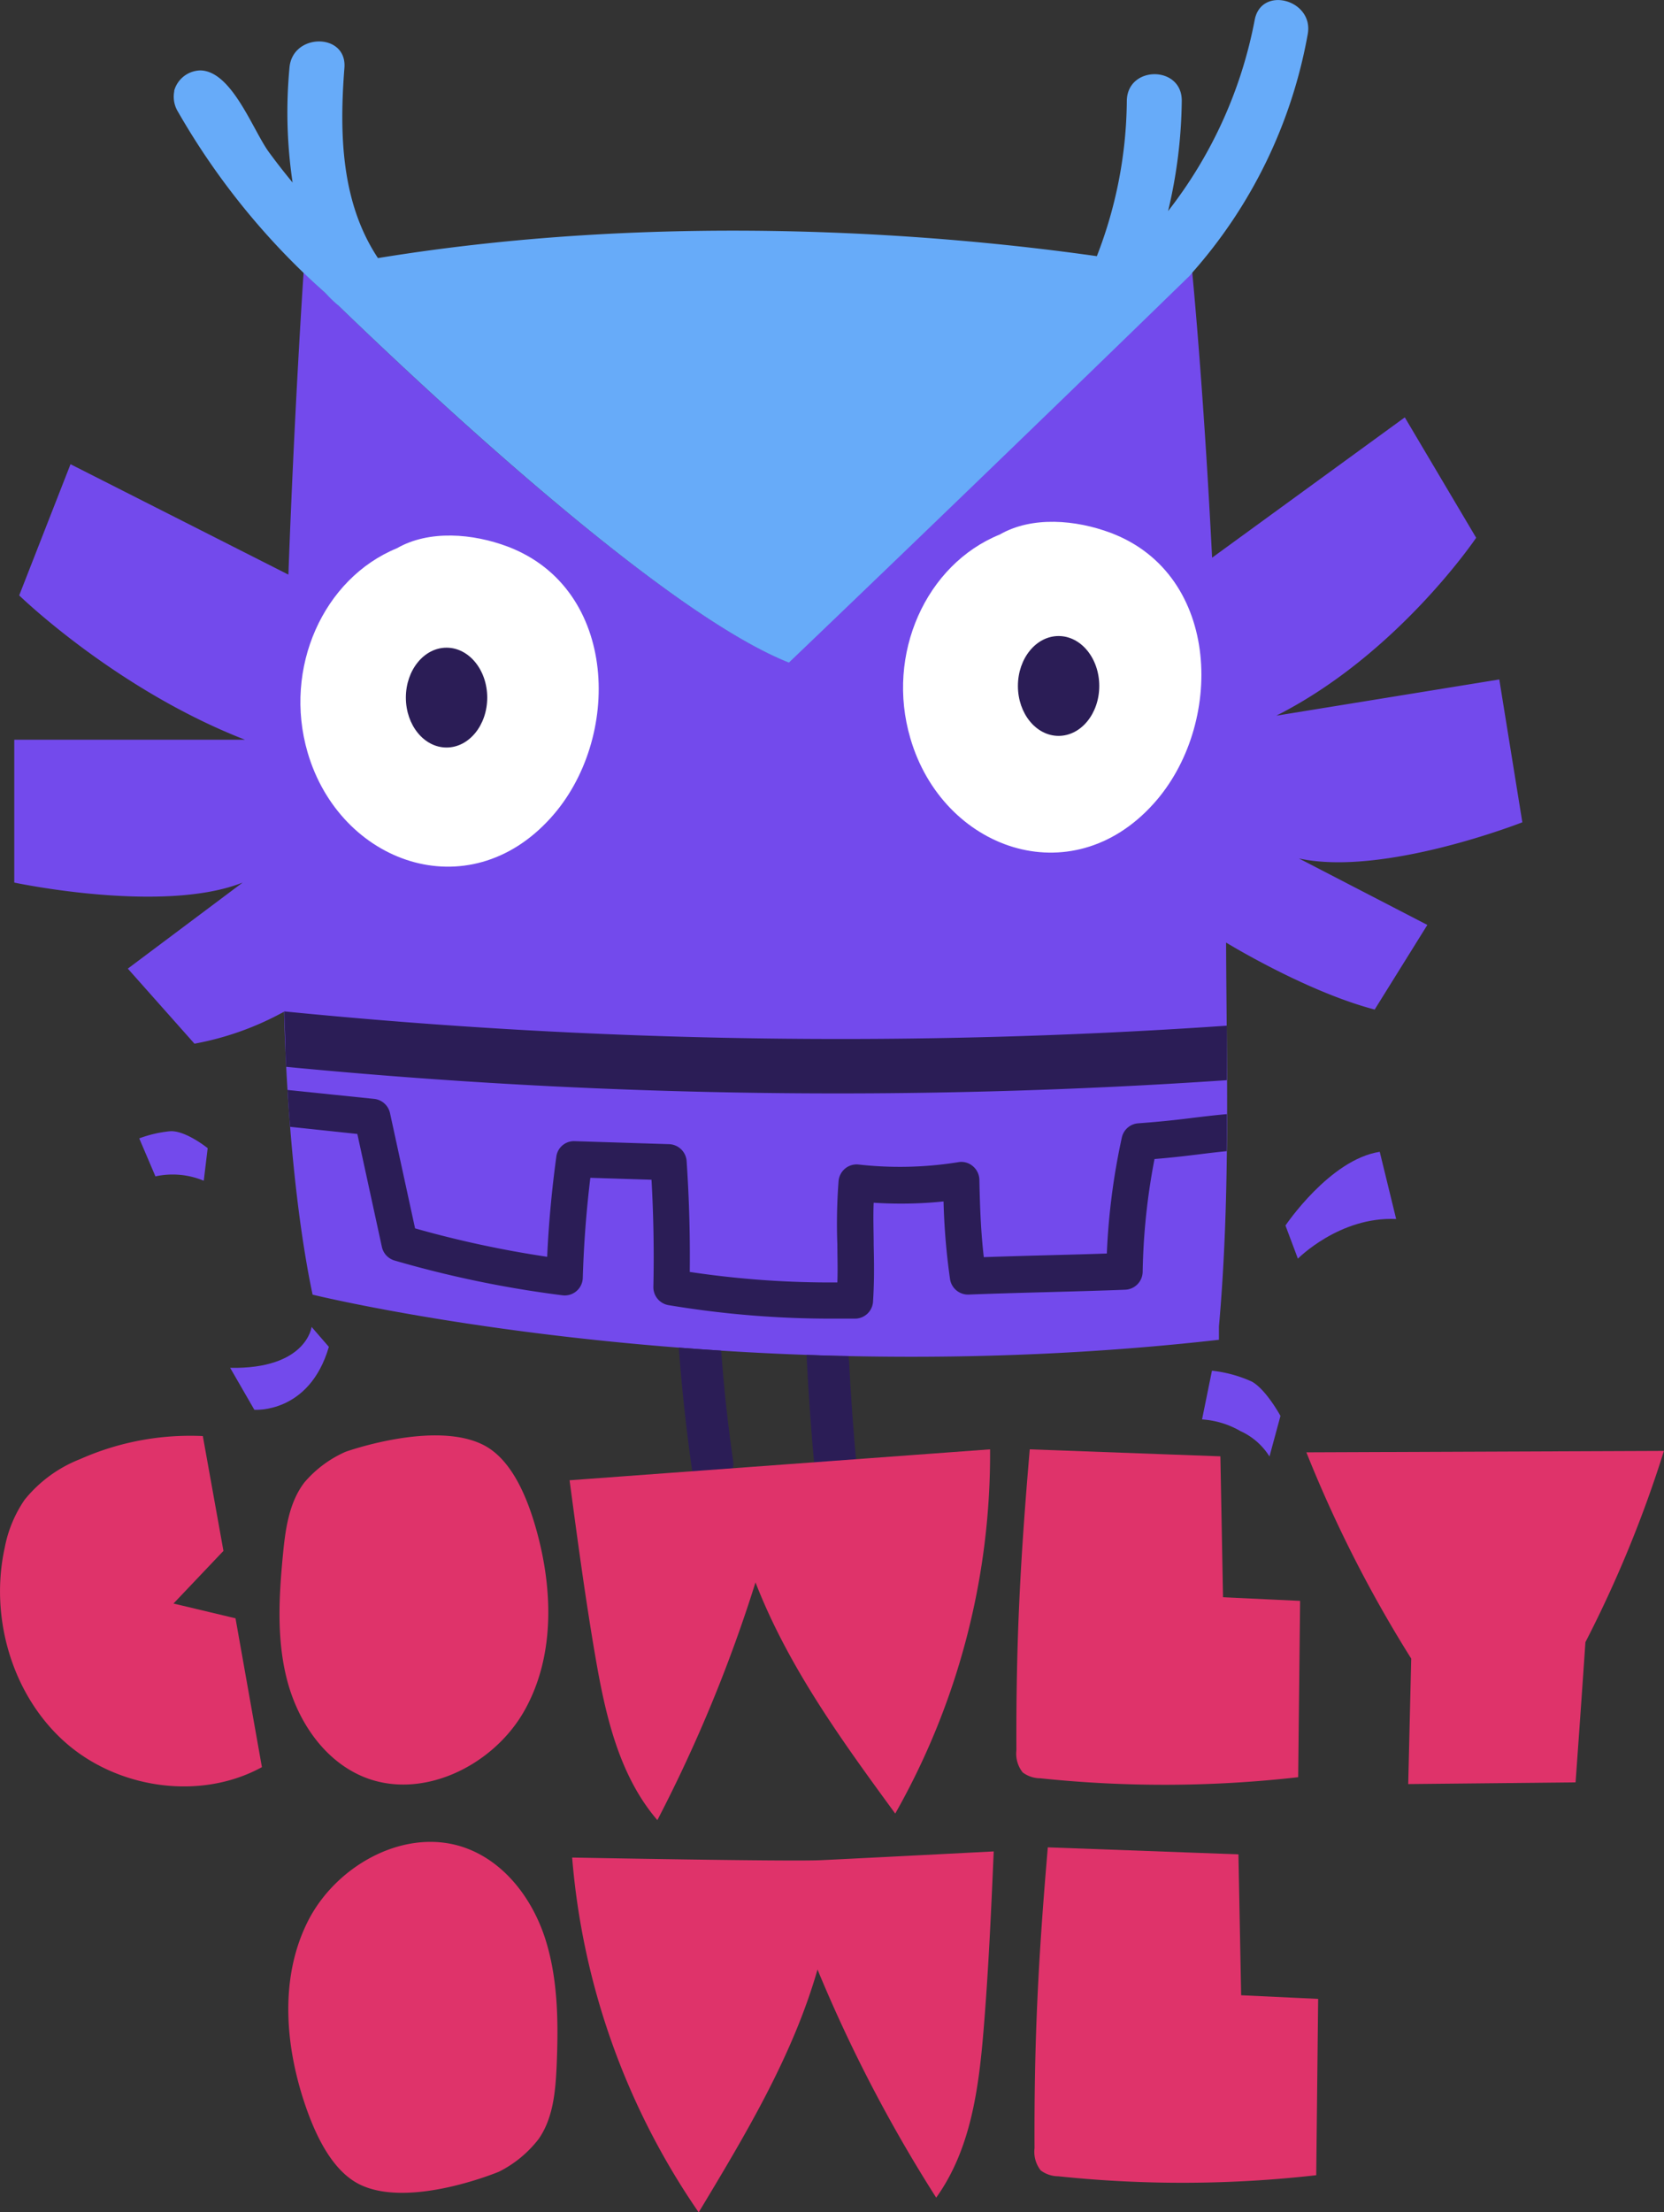 <svg xmlns="http://www.w3.org/2000/svg" viewBox="0 0 233.16 309.74"><rect x="0" y="0" width="233.16" height="309.74" fill="#333333" stroke="none"/><defs><style>.cls-1{fill:#734aec;}.cls-2{fill:#fff;}.cls-3{fill:#2b1d56;}.cls-4{fill:#67abf9;}.cls-5{fill:#df336a;}</style></defs><title>Asset 1</title><g id="Layer_2" data-name="Layer 2"><g id="Layer_1-2" data-name="Layer 1"><path class="cls-1" d="M213.31,115.14l-3.23-20-31.24,5.07c17-8.58,28-24.91,28-24.91l-10-16.86-27,19.65c-1.23-24.29-2.79-40-2.79-40a4.77,4.77,0,0,1-.71.78c-30.2,29.38-55.84,53.86-55.84,53.86-17.69-7-50.77-38-63.13-50-1.1-1-1.58-1.52-2-1.91-1-.88-1.91-1.77-2.83-2.66-.12,1.78-1.29,19.43-2.13,42.3L9.88,65,2.69,83.37s13.52,13.16,31.64,20.21H2v20s20.81,4.44,32,0L17.91,135.63l9.34,10.51a41.39,41.39,0,0,0,12.55-4.48c.43,15.63,1.92,29.79,4,39.62,0,0,57.54,14.19,127,6.32v-1.87c1.63-18.35,1.06-36.63,1-53.75,0,0,11.19,6.86,20.82,9.38L200,129.51l-18-9.31C193.84,122.79,213.31,115.14,213.31,115.14Z"/><path class="cls-2" d="M155.63,74.61c-4.86-1.82-11-2.38-15.55.24-10.32,4.18-16,16.74-12.52,28.53,4.52,15.52,22.49,22,34.05,9.19C171.57,101.58,171.19,80.47,155.63,74.61Z"/><path class="cls-2" d="M43.1,105.35c4.52,15.51,22.48,22,34.05,9.19,10-11,9.57-32.1-6-38-4.85-1.83-11-2.38-15.54.23C45.3,81,39.66,93.55,43.1,105.35Z"/><path class="cls-3" d="M101.05,189.12q-3-.19-5.94-.42.65,8.73,1.9,17.4c.55,3.75,6.25,2.15,5.71-1.58Q101.61,196.84,101.05,189.12Z"/><path class="cls-3" d="M118.93,189.88c-2,0-4-.1-5.92-.16q.42,8.42,1.22,16.81c.36,3.76,6.28,3.79,5.92,0Q119.34,198.22,118.93,189.88Z"/><path class="cls-4" d="M175.81,2.78a62.37,62.37,0,0,1-12.14,26.78,69.4,69.4,0,0,0,1.92-15.42c.06-5-7.65-5-7.7,0a61.08,61.08,0,0,1-4.2,21.73c-19.85-2.82-59.21-6.51-100.73.27-5.17-7.79-5.42-17.41-4.7-26.64.39-4.94-7.31-4.92-7.7,0A66.57,66.57,0,0,0,41,25.56q-1.74-2.1-3.36-4.31C35.4,18.13,32.49,10,28.12,9.86a3.89,3.89,0,0,0-3.71,2.83l0,.13a4,4,0,0,0,.53,2.83l0,0A101.22,101.22,0,0,0,45.41,40.87c.43.39.91,1,2,1.91,12.36,11.95,45.44,43,63.13,50,0,0,25.64-24.48,55.84-53.86a4.77,4.77,0,0,0,.71-.78,68.53,68.53,0,0,0,16.14-33.3C184.18,0,176.75-2.09,175.81,2.78Z"/><path class="cls-5" d="M67.74,202.33c3.82,1.94,5.93,6.93,7.16,11,2.58,8.62,3,18.39-1.43,26.22s-14.63,12.74-22.86,9.11c-5.36-2.37-8.92-7.77-10.39-13.44s-1.14-11.64-.58-17.47c.34-3.57.84-7.33,3-10.16a16.08,16.08,0,0,1,5.79-4.31S60.87,198.83,67.74,202.33Z"/><path class="cls-5" d="M138.73,202.94a102,102,0,0,1-13.29,51c-7.47-10.2-15-20.56-19.58-32.37a205.19,205.19,0,0,1-13.75,33.29c-5.38-6.26-7.28-14.72-8.68-22.85s-2.52-16.47-3.62-24.74Z"/><path class="cls-5" d="M171,203.92l.37,19.73,10.8.51-.27,24.69a166.67,166.67,0,0,1-36.14.15,4.13,4.13,0,0,1-2.46-.82,4.22,4.22,0,0,1-.88-3.12c-.07-15.36.56-26.82,1.87-42.12Z"/><path class="cls-5" d="M50.67,306c-3.91-1.75-6.26-6.62-7.7-10.66-3-8.48-3.89-18.21.14-26.26s14-13.45,22.38-10.23c5.47,2.1,9.28,7.32,11,12.91S78.24,283.34,78,289.2c-.16,3.58-.47,7.36-2.52,10.3a16.14,16.14,0,0,1-5.57,4.59S57.71,309.18,50.67,306Z"/><path class="cls-5" d="M139.24,259.24c-.36,8.33-.73,16.66-1.42,25S136,301,131.18,307.72a205.13,205.13,0,0,1-16.63-31.94c-3.49,12.15-10.11,23.14-16.65,34A102,102,0,0,1,80.17,260.1s30.35.57,34.77.37S139.24,259.24,139.24,259.24Z"/><path class="cls-5" d="M173.53,259.65l.38,19.73,10.79.51-.27,24.69a166.66,166.66,0,0,1-36.14.15,4.15,4.15,0,0,1-2.46-.82,4.2,4.2,0,0,1-.87-3.12c-.07-15.35.55-26.82,1.86-42.12Z"/><path class="cls-5" d="M222.15,229.94a168.27,168.27,0,0,0,11-26.78l-50.1.2a178.61,178.61,0,0,0,14.69,28.88l-.42,17.57,12.9-.13h0l10.55-.11Q221.48,239.76,222.15,229.94Z"/><path class="cls-1" d="M46.08,188.59c-2.75,9.41-10.44,8.81-10.44,8.81l-3.39-5.87c10.7.19,11.41-5.73,11.41-5.73Z"/><path class="cls-1" d="M193.33,161.28c-7,1.07-13.21,10.32-13.21,10.32l1.74,4.64s5.84-5.92,13.77-5.55Z"/><path class="cls-1" d="M28.55,165.33a11.33,11.33,0,0,0-6.77-.61l-2.27-5.32a17,17,0,0,1,4.3-1c2.16-.16,5.29,2.37,5.29,2.37Z"/><path class="cls-1" d="M179.42,198.26s-2-3.68-4-4.8a18.22,18.22,0,0,0-5.6-1.53l-1.39,6.82a12.37,12.37,0,0,1,5.39,1.64,9.35,9.35,0,0,1,4.06,3.55Z"/><path class="cls-5" d="M24.31,224.53l7-7.37-2.89-16.08a38,38,0,0,0-17.17,3.22A18.78,18.78,0,0,0,3.45,210a17.65,17.65,0,0,0-2.79,6.72c-2.13,9.69,1,20.53,8.35,27.13s19,8.35,27.69,3.59L33,226.6Z"/><path class="cls-3" d="M40.11,149.38a803.33,803.33,0,0,0,131.79,1.87q0-3.84,0-7.63a788.1,788.1,0,0,1-132.06-2c0,1.13.07,2.24.11,3.35C40,146.49,40,147.94,40.11,149.38Z"/><path class="cls-3" d="M171.91,156c-1.82.17-3.26.34-4.65.51-2.19.27-4.26.52-7.78.78a2.53,2.53,0,0,0-2.29,2,94.26,94.26,0,0,0-2.1,16.23c-2.47.09-5.52.17-8.56.25s-6.18.17-8.68.26c-.4-3.43-.54-6.88-.62-10.84a2.55,2.55,0,0,0-.94-1.92,2.46,2.46,0,0,0-2.07-.53,51.63,51.63,0,0,1-13.92.32,2.54,2.54,0,0,0-1.89.57,2.58,2.58,0,0,0-.91,1.75,79.26,79.26,0,0,0-.17,8.92c0,1.66.07,3.35,0,5.27a132.68,132.68,0,0,1-20.68-1.47c.06-5.17-.09-10.38-.44-15.52a2.55,2.55,0,0,0-2.46-2.37l-13.2-.42a2.49,2.49,0,0,0-2.6,2.19c-.63,4.62-1.07,9.31-1.28,14A147.37,147.37,0,0,1,58.16,172l-3.51-16.13a2.55,2.55,0,0,0-2.22-2l-12.14-1.25q.16,2.63.36,5.16l9.42,1,3.44,15.82a2.55,2.55,0,0,0,1.77,1.9,152.26,152.26,0,0,0,23.52,4.87,2.53,2.53,0,0,0,2.86-2.45c.14-4.66.49-9.35,1.06-14l8.57.27c.28,5,.37,10,.26,15a2.55,2.55,0,0,0,2.13,2.56,138.15,138.15,0,0,0,22.79,1.89c1.13,0,2.25,0,3.38,0a2.54,2.54,0,0,0,2.48-2.38c.2-3.16.14-5.65.09-8,0-1.91-.09-3.75,0-5.85a58.49,58.49,0,0,0,9.79-.18,92.77,92.77,0,0,0,.91,10.88,2.55,2.55,0,0,0,2.62,2.16c2.7-.11,6.82-.23,10.93-.34s8.28-.23,11-.34a2.55,2.55,0,0,0,2.44-2.5,91.09,91.09,0,0,1,1.66-15.8c2.56-.21,4.36-.43,6.1-.64,1.27-.16,2.51-.31,4-.46C171.89,159.37,171.9,157.67,171.91,156Z"/><ellipse class="cls-3" cx="62.57" cy="97.68" rx="5.7" ry="6.99"/><ellipse class="cls-3" cx="148.33" cy="96.05" rx="5.7" ry="6.99"/></g></g></svg>